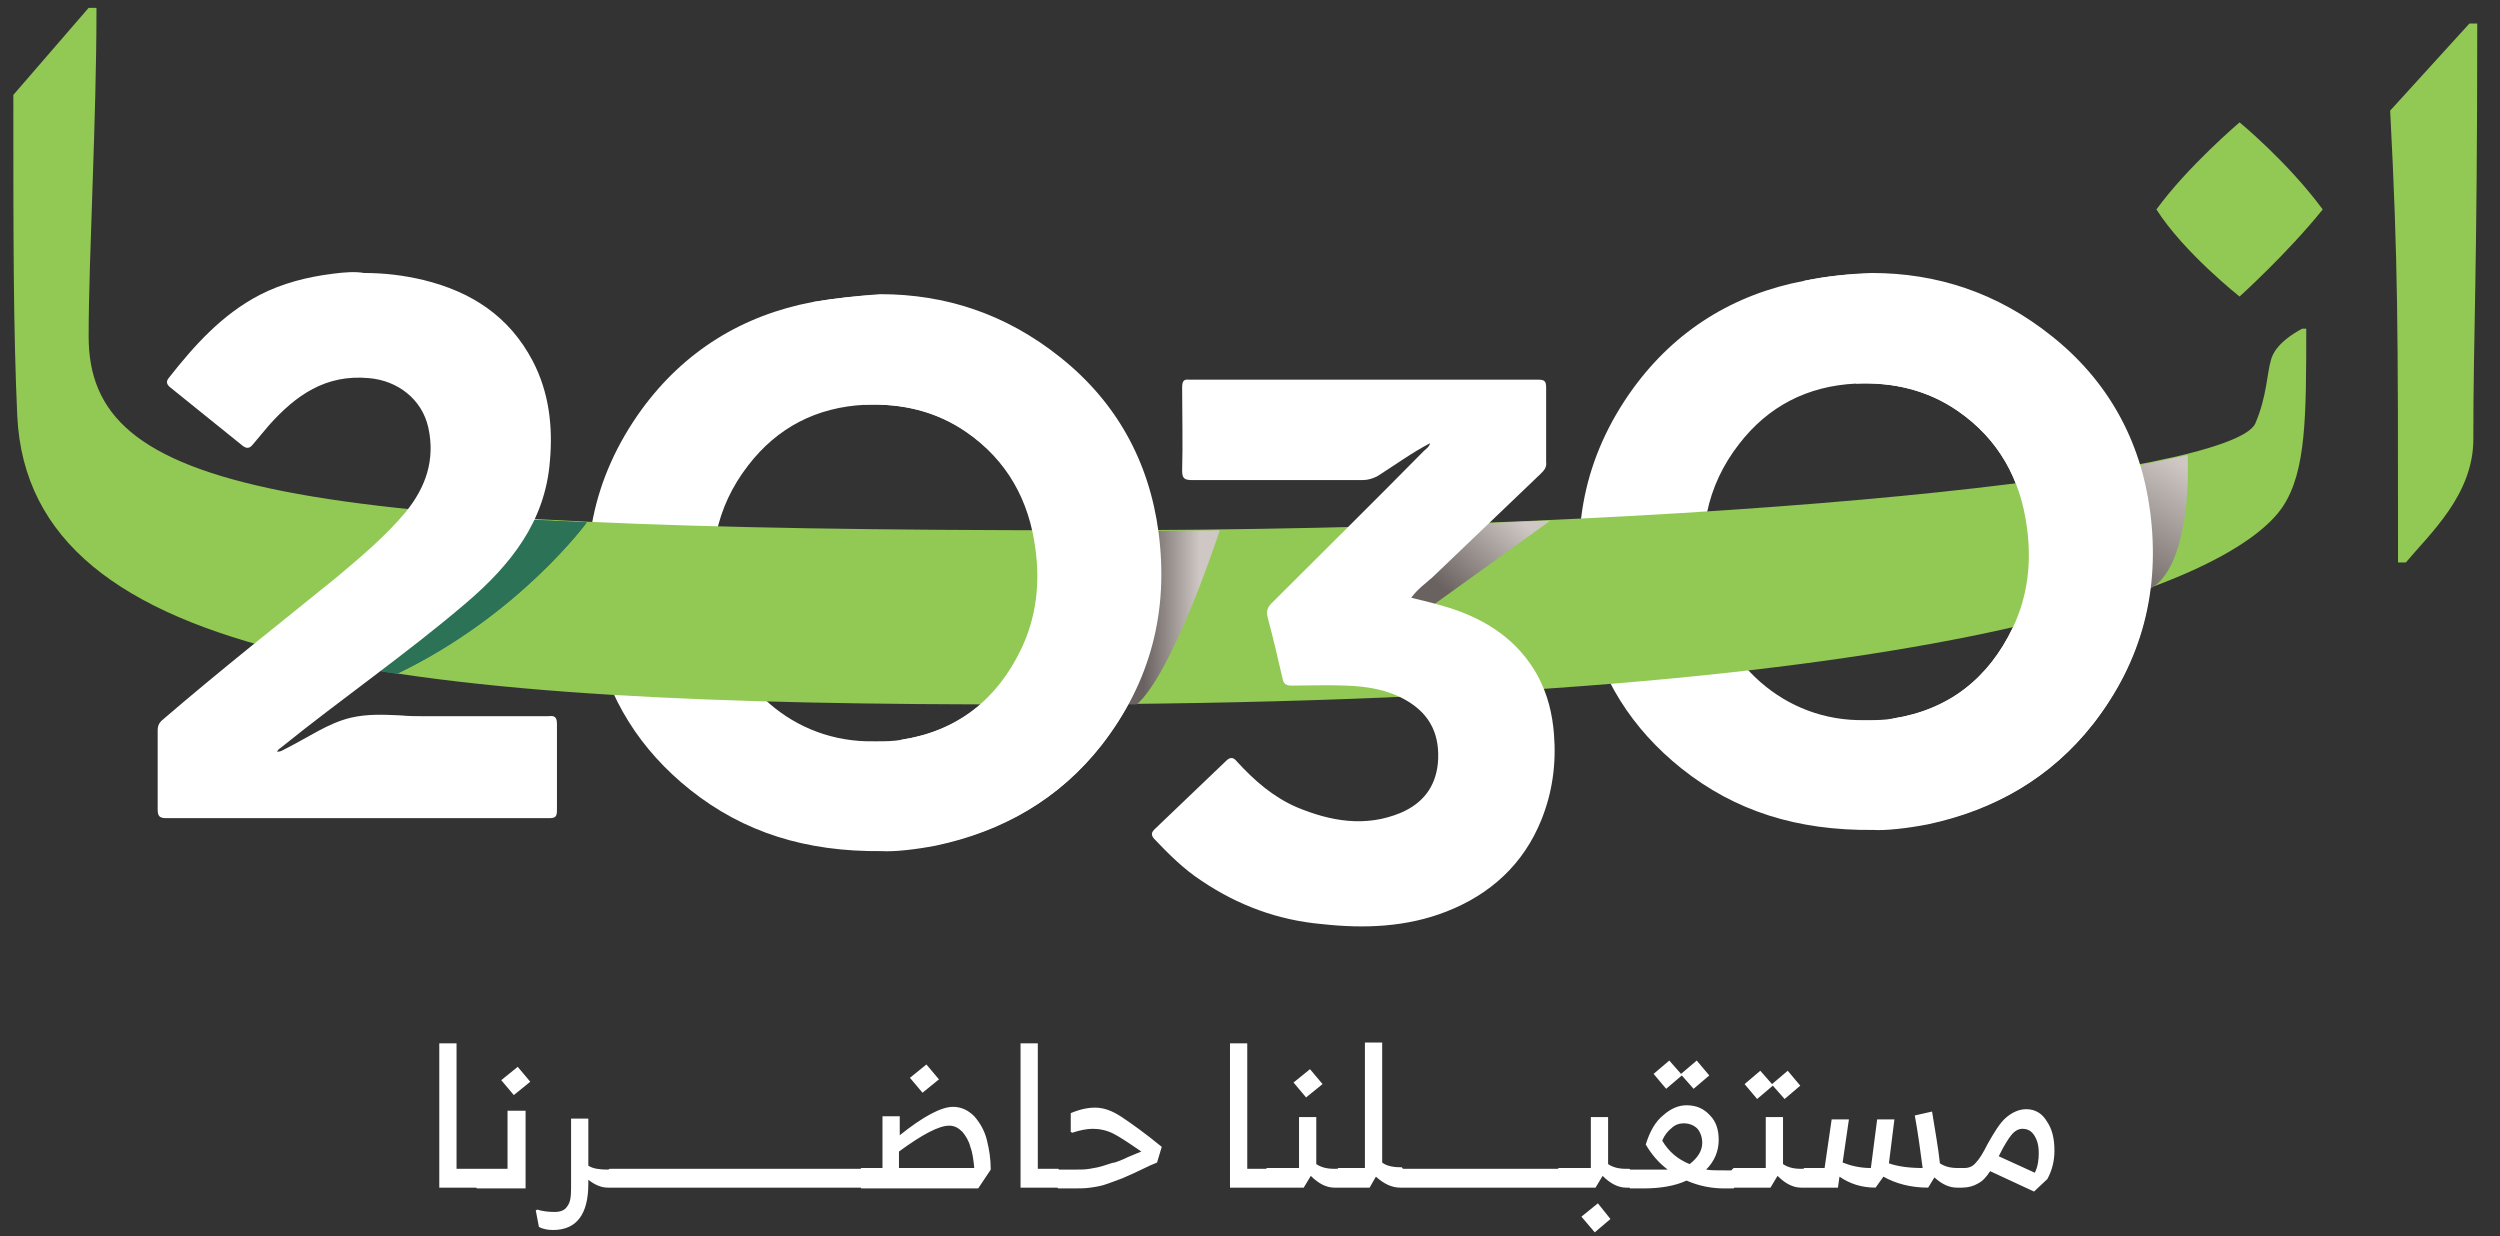 <?xml version="1.0" encoding="UTF-8"?> <!-- Generator: Adobe Illustrator 19.0.0, SVG Export Plug-In . SVG Version: 6.00 Build 0) --> <svg xmlns="http://www.w3.org/2000/svg" xmlns:xlink="http://www.w3.org/1999/xlink" version="1.1" id="Layer_1" x="0px" y="0px" viewBox="0 0 318.7 157.6" style="enable-background:new 0 0 318.7 157.6;" xml:space="preserve"><rect x="0" y="0" width="318.7" height="157.6" fill="#333333" stroke="none"/> <style type="text/css"> .st0{clip-path:url(#SVGID_2_);} .st1{clip-path:url(#SVGID_4_);fill:#FFFFFF;} .st2{clip-path:url(#SVGID_4_);fill:#92C954;} .st3{clip-path:url(#SVGID_4_);} .st4{clip-path:url(#SVGID_6_);} .st5{clip-path:url(#SVGID_8_);fill:url(#SVGID_9_);} .st6{clip-path:url(#SVGID_11_);fill:#2B7257;} .st7{clip-path:url(#SVGID_11_);} .st8{clip-path:url(#SVGID_13_);fill:#2B7257;} .st9{clip-path:url(#SVGID_15_);} .st10{clip-path:url(#SVGID_17_);fill:url(#SVGID_18_);} .st11{clip-path:url(#SVGID_20_);} .st12{clip-path:url(#SVGID_22_);fill:url(#SVGID_23_);} </style> <g> <defs> <rect id="SVGID_1_" x="-341.3" y="-421" width="1000" height="1000"></rect> </defs> <clipPath id="SVGID_2_"> <use xlink:href="#SVGID_1_" style="overflow:visible;"></use> </clipPath> <g class="st0"> <defs> <rect id="SVGID_3_" x="-341.3" y="-421" width="1000" height="1000"></rect> </defs> <clipPath id="SVGID_4_"> <use xlink:href="#SVGID_3_" style="overflow:visible;"></use> </clipPath> <path class="st1" d="M61.1,149.2v1.9l-0.2,0.3H56V133h2.2v16h2.6L61.1,149.2z M64.8,141.6H67v9.9h-6.2l-0.3-0.3v-1.9l0.3-0.3h3.9 V141.6z M65.5,139.6l-1.6-1.9L66,136l1.6,1.9L65.5,139.6z M78.1,149.2v2l-0.2,0.2h-0.4c-0.8,0-1.6-0.3-2.5-1v0.5 c0,3.9-1.5,5.9-4.5,5.9c-0.6,0-1.3-0.1-1.8-0.4l-0.4-2.1l0.2-0.1c0.6,0.2,1.4,0.3,2.2,0.3c0.7,0,1.3-0.2,1.6-0.7 c0.4-0.5,0.5-1.2,0.5-2.3v-8.9H75v6c0.6,0.4,1.5,0.5,2.5,0.5h0.4L78.1,149.2z M77.5,149.3c0-0.2,0.1-0.3,0.3-0.3h4 c0.2,0,0.3,0.1,0.3,0.3v1.8c0,0.2-0.1,0.3-0.3,0.3h-4c-0.2,0-0.3-0.1-0.3-0.3V149.3z M81.5,149.3c0-0.2,0.1-0.3,0.3-0.3h4 c0.2,0,0.3,0.1,0.3,0.3v1.8c0,0.2-0.1,0.3-0.3,0.3h-4c-0.2,0-0.3-0.1-0.3-0.3V149.3z M85.5,149.3c0-0.2,0.1-0.3,0.3-0.3h4 c0.2,0,0.3,0.1,0.3,0.3v1.8c0,0.2-0.1,0.3-0.3,0.3h-4c-0.2,0-0.3-0.1-0.3-0.3V149.3z M89.5,149.3c0-0.2,0.1-0.3,0.3-0.3h4 c0.2,0,0.3,0.1,0.3,0.3v1.8c0,0.2-0.1,0.3-0.3,0.3h-4c-0.2,0-0.3-0.1-0.3-0.3V149.3z M93.5,149.3c0-0.2,0.1-0.3,0.3-0.3h4 c0.2,0,0.3,0.1,0.3,0.3v1.8c0,0.2-0.1,0.3-0.3,0.3h-4c-0.2,0-0.3-0.1-0.3-0.3V149.3z M97.5,149.3c0-0.2,0.1-0.3,0.3-0.3h4 c0.2,0,0.3,0.1,0.3,0.3v1.8c0,0.2-0.1,0.3-0.3,0.3h-4c-0.2,0-0.3-0.1-0.3-0.3V149.3z M101.5,149.3c0-0.2,0.1-0.3,0.3-0.3h4 c0.2,0,0.3,0.1,0.3,0.3v1.8c0,0.2-0.1,0.3-0.3,0.3h-4c-0.2,0-0.3-0.1-0.3-0.3V149.3z M105.5,149.3c0-0.2,0.1-0.3,0.3-0.3h4 c0.2,0,0.3,0.1,0.3,0.3v1.8c0,0.2-0.1,0.3-0.3,0.3h-4c-0.2,0-0.3-0.1-0.3-0.3V149.3z M114.6,144.8c3.1-2.5,5.4-3.7,6.9-3.7 c1,0,1.9,0.4,2.7,1.2c0.7,0.8,1.3,1.8,1.6,3c0.3,1.2,0.5,2.4,0.5,3.8l-1.6,2.4h-14.9l-0.2-0.3v-2.1l0.2-0.2h2.7v-6.6h2.2V144.8z M114.6,148.9h9.6c-0.1-1-0.2-1.9-0.5-2.7c-0.2-0.8-0.6-1.4-1-1.9c-0.5-0.5-1-0.8-1.7-0.8c-1.3,0-3.4,1.1-6.4,3.3V148.9z M117.6,139.3l-1.6-1.9l2.1-1.7l1.6,1.9L117.6,139.3z M135.1,149.2v1.9l-0.2,0.3h-4.8V133h2.2v16h2.6L135.1,149.2z M136.5,141.9 c1.2-0.5,2.2-0.7,3.1-0.7c1.1,0,2.2,0.4,3.4,1.2c1.2,0.8,2.9,2,5.1,3.8l-0.6,2c-0.5,0.2-1.2,0.5-2.2,1c-1,0.5-1.8,0.8-2.2,1 c-0.5,0.2-1.1,0.4-1.9,0.7s-1.5,0.4-2.2,0.5c-0.7,0.1-1.4,0.1-2.2,0.1h-1.9l-0.3-0.3v-1.8l0.3-0.3h2.1c0.7,0,1.3,0,1.9-0.1 c0.6-0.1,1.2-0.2,1.8-0.4c0.7-0.2,1.1-0.4,1.4-0.4c0.3-0.1,0.9-0.3,1.7-0.7c0.9-0.4,1.5-0.6,1.7-0.7c-1.6-1.1-2.8-1.9-3.6-2.3 c-0.8-0.4-1.7-0.6-2.6-0.6c-0.8,0-1.7,0.2-2.6,0.5l-0.2-0.1V141.9z M161.8,149.2v1.9l-0.2,0.3h-4.8V133h2.2v16h2.6L161.8,149.2z M170.8,149.2v2l-0.2,0.2h-0.5c-1,0-2-0.5-3-1.5l-0.9,1.5h-4.7l-0.3-0.3v-1.9l0.3-0.3h4.1v-6.5h2.2v6c0.6,0.4,1.3,0.6,2.3,0.6h0.4 L170.8,149.2z M166.5,139.9l-1.6-1.9l2.1-1.7l1.6,1.9L166.5,139.9z M179,149.2v2l-0.2,0.2h-0.3c-1.1,0-2.1-0.5-3.1-1.4l-0.8,1.4 h-4l-0.3-0.3v-1.9l0.3-0.3h3.4v-16h2.2v15.3c0.5,0.4,1.3,0.6,2.3,0.6h0.2L179,149.2z M178.4,149.3c0-0.2,0.1-0.3,0.3-0.3h4 c0.2,0,0.3,0.1,0.3,0.3v1.8c0,0.2-0.1,0.3-0.3,0.3h-4c-0.2,0-0.3-0.1-0.3-0.3V149.3z M182.4,149.3c0-0.2,0.1-0.3,0.3-0.3h4 c0.2,0,0.3,0.1,0.3,0.3v1.8c0,0.2-0.1,0.3-0.3,0.3h-4c-0.2,0-0.3-0.1-0.3-0.3V149.3z M186.4,149.3c0-0.2,0.1-0.3,0.3-0.3h4 c0.2,0,0.3,0.1,0.3,0.3v1.8c0,0.2-0.1,0.3-0.3,0.3h-4c-0.2,0-0.3-0.1-0.3-0.3V149.3z M190.4,149.3c0-0.2,0.1-0.3,0.3-0.3h4 c0.2,0,0.3,0.1,0.3,0.3v1.8c0,0.2-0.1,0.3-0.3,0.3h-4c-0.2,0-0.3-0.1-0.3-0.3V149.3z M194.4,149.3c0-0.2,0.1-0.3,0.3-0.3h4 c0.2,0,0.3,0.1,0.3,0.3v1.8c0,0.2-0.1,0.3-0.3,0.3h-4c-0.2,0-0.3-0.1-0.3-0.3V149.3z M208,149.2v2l-0.2,0.2h-0.5c-1,0-2-0.5-3-1.5 l-0.9,1.5h-4.7l-0.3-0.3v-1.9l0.3-0.3h4.1v-6.5h2.2v6c0.6,0.4,1.3,0.6,2.3,0.6h0.4L208,149.2z M203.7,153.4l1.6,2l-2,1.7l-1.7-2 L203.7,153.4z M221.2,149.2v2.1l-0.2,0.2h-1.2c-1.6,0-3.2-0.3-4.8-1c-1.5,0.7-3.4,1-5.5,1h-1.7l-0.2-0.3v-1.8l0.2-0.3h4.8 c-1.2-0.9-2.1-2-2.8-3.2c0.5-1.6,1.2-2.9,2.2-3.7c1-0.9,2-1.3,3-1.3c1.2,0,2.2,0.4,3,1.3c0.8,0.8,1.1,1.9,1.1,3.1 c0,1.4-0.5,2.7-1.6,3.8c0.6,0.1,1.4,0.1,2.6,0.1h1L221.2,149.2z M212.4,138.8l-1.6-1.9l2-1.7l1.5,1.7l2-1.7l1.6,1.9l-2,1.7 l-1.5-1.7L212.4,138.8z M214.6,143.2c-0.5,0-1.1,0.2-1.5,0.6c-0.5,0.4-0.9,0.9-1.2,1.6c0.8,1.4,2,2.4,3.5,3 c0.5-0.4,0.9-0.8,1.2-1.3c0.3-0.5,0.4-1,0.4-1.4c0-0.7-0.2-1.3-0.6-1.8C215.9,143.4,215.3,143.2,214.6,143.2 M230.3,149.2v2 l-0.2,0.2h-0.5c-1,0-2-0.5-3-1.5l-0.9,1.5H221l-0.3-0.3v-1.9l0.3-0.3h4.1v-6.5h2.2v6c0.6,0.4,1.3,0.6,2.3,0.6h0.4L230.3,149.2z M224,140.1l-1.6-1.9l2-1.7l1.5,1.7l2-1.7l1.6,1.9l-2,1.7l-1.5-1.7L224,140.1z M250.2,149.2v2l-0.2,0.2h-0.5c-1,0-1.9-0.4-2.9-1.3 l-0.8,1.3c-2.2,0-4.1-0.5-5.7-1.4l-1,1.4c-1.8,0-3.3-0.5-4.6-1.4l-0.2,1.4H230l-0.2-0.2v-2.1l0.2-0.2h2.6l0.9-6.2h2.2l-0.8,5.5 c1,0.4,2.2,0.7,3.6,0.7l0.8-6.2h2.2l-0.7,5.6c1.1,0.4,2.6,0.6,4.3,0.6c-0.3-2.3-0.6-4.5-1-6.7l2.2-0.5c0.4,2.5,0.8,4.7,1,6.6 c0.6,0.4,1.3,0.6,2.3,0.6h0.4L250.2,149.2z M258.3,141.4c1.1,0,2,0.5,2.6,1.5c0.7,1,1,2.2,1,3.8c0,1.3-0.3,2.5-0.9,3.6l-1.7,1.6 l-5.6-2.6c-0.5,0.8-1,1.3-1.6,1.6c-0.5,0.3-1.2,0.5-2,0.5H250l-0.2-0.4v-1.7l0.2-0.4h0.4c0.6,0,1.1-0.2,1.5-0.7 c0.4-0.4,0.9-1.2,1.5-2.4c0.8-1.4,1.5-2.6,2.3-3.3C256.5,141.8,257.4,141.4,258.3,141.4 M254.8,147.4l4.6,2.1 c0.4-0.8,0.5-1.7,0.5-2.5c0-1-0.2-1.7-0.6-2.3c-0.4-0.6-0.9-0.8-1.5-0.8c-0.5,0-1,0.3-1.4,0.8s-0.9,1.3-1.5,2.5L254.8,147.4z"></path> <path class="st1" d="M217.6,74.9c-1.2-6.7-0.1-12.9,4.1-18.3c3.7-4.8,8.7-7.4,14.9-7.7c4.7-0.2,9.1,0.8,13,3.5 c5.2,3.6,8,8.7,8.8,14.9c0.6,4.4,0.1,8.7-1.8,12.7c-3.1,6.5-8.2,10.5-15.3,11.6c-1.1,0.2-2.1,0.2-3.2,0.2c-0.1,0-0.3,0-0.4,0 C227.4,92,219.4,84.4,217.6,74.9 M230,35.8c-9,1.7-16.4,6.3-21.8,13.7c-6.3,8.7-8.2,18.4-6,28.9c1.7,8,5.8,14.5,12.2,19.6 c6.8,5.4,14.7,7.9,24.4,7.8c1.6,0.1,4.3-0.2,6.9-0.7c8.5-1.8,15.7-5.9,21.1-12.8c6.2-8,8.5-17,7.2-27c-1.2-9.1-5.4-16.7-12.6-22.4 c-6.9-5.5-14.6-8-22.9-8C235.8,34.9,232.9,35.2,230,35.8"></path> <path class="st1" d="M91.3,77.6c-1.2-6.7-0.1-12.9,4.1-18.3c3.7-4.8,8.7-7.4,14.9-7.7c4.7-0.2,9.1,0.8,13,3.5 c5.2,3.6,8,8.7,8.8,14.9c0.6,4.4,0.1,8.7-1.8,12.7c-3.1,6.5-8.2,10.5-15.3,11.6c-1.1,0.2-2.2,0.2-3.2,0.2c-0.1,0-0.3,0-0.4,0 C101.1,94.7,93,87.2,91.3,77.6 M103.6,38.5c-9,1.7-16.4,6.3-21.8,13.7c-6.3,8.7-8.2,18.4-6,28.9c1.7,8,5.8,14.5,12.2,19.6 c6.8,5.4,14.7,7.9,24.4,7.8c1.6,0.1,4.3-0.2,6.9-0.7c8.5-1.8,15.7-5.9,21.1-12.8c6.2-8,8.5-17,7.2-27c-1.2-9.1-5.4-16.7-12.6-22.4 c-6.9-5.5-14.6-8-22.9-8C109.4,37.7,106.6,38,103.6,38.5"></path> <path class="st2" d="M285.5,15.6c0,0,6.1,5,10.6,11.1c-4.5,5.6-10.6,11.1-10.6,11.1s-7.1-5.6-10.6-11.1 C278.9,21.2,285.5,15.6,285.5,15.6 M315.3,56c0,7.1-5.6,12.1-8.6,15.7h-1c0-30.8,0-37.9-1-57.6L314.8,3h1 C315.8,35.3,315.3,42.4,315.3,56 M289.5,45.9c0.5-2,3-3.5,4-4h0.5c0,11.1,0,18.2-3,22.7c-6.1,9.1-40.4,25.2-159.6,25.2 C51.7,89.9,3.7,84.8,2.2,53C1.7,41.9,1.7,30.8,1.7,12.1L11.3,1h1c0,14.6-1,31.8-1,41.9c0,19.7,24.2,24.7,126.7,24.7 c81.8,0,146.4-7.1,149.5-13.6C289,50.5,289,47.5,289.5,45.9"></path> <g class="st3"> <g> <defs> <rect id="SVGID_5_" x="267.8" y="57.9" width="11.1" height="18.5"></rect> </defs> <clipPath id="SVGID_6_"> <use xlink:href="#SVGID_5_" style="overflow:visible;"></use> </clipPath> <g class="st4"> <defs> <path id="SVGID_7_" d="M267.8,61.6c0,0,8.8,5.3,1.8,14.8c3.4-1.1-0.8,1.6,4.6-1.4c5.4-3.1,4.7-17,4.7-17l-7.5,1.6L267.8,61.6z "></path> </defs> <clipPath id="SVGID_8_"> <use xlink:href="#SVGID_7_" style="overflow:visible;"></use> </clipPath> <linearGradient id="SVGID_9_" gradientUnits="userSpaceOnUse" x1="-341.333" y1="579.102" x2="-340.333" y2="579.102" gradientTransform="matrix(-9.477 14.964 14.964 9.477 -11621.824 -320.984)"> <stop offset="0" style="stop-color:#CFC7C3"></stop> <stop offset="1" style="stop-color:#6A6260"></stop> </linearGradient> <polygon class="st5" points="288.6,63.7 276.2,83.3 258.8,72.3 271.2,52.7 "></polygon> </g> </g> </g> <g class="st3"> <g> <defs> <rect id="SVGID_10_" x="45.7" y="66.1" width="29.1" height="19.7"></rect> </defs> <clipPath id="SVGID_11_"> <use xlink:href="#SVGID_10_" style="overflow:visible;"></use> </clipPath> <path class="st6" d="M57.9,66.8c0,0,1.6,11.9-12.2,18.3c2.8,0.4,2.9,0.5,4.9,0.8c15.6-7.5,24.2-19.3,24.2-19.3l-8.5-0.4 L57.9,66.8z"></path> <g class="st7"> <defs> <path id="SVGID_12_" d="M57.9,66.8c0,0,1.6,11.9-12.2,18.3c2.8,0.4,2.9,0.5,4.9,0.8c15.6-7.5,24.2-19.3,24.2-19.3l-8.5-0.4 L57.9,66.8z"></path> </defs> <clipPath id="SVGID_13_"> <use xlink:href="#SVGID_12_" style="overflow:visible;"></use> </clipPath> <rect x="45.7" y="66.1" class="st8" width="29.1" height="19.7"></rect> </g> </g> </g> <path class="st1" d="M230,35.8l6.6,13.1c4.7-0.2,9.1,0.8,13,3.5c5.2,3.6,8,8.7,8.8,14.9c0.6,4.4,0.1,8.7-1.8,12.7 c-3.1,6.5-8.2,10.5-15.3,11.6l4.5,13.4c8.5-1.8,15.7-5.9,21.1-12.8c6.2-8,8.5-17,7.2-27c-1.2-9.1-5.4-16.7-12.6-22.4 c-6.9-5.5-14.6-8-22.9-8C235.8,34.9,232.9,35.2,230,35.8"></path> <g class="st3"> <g> <defs> <rect id="SVGID_14_" x="170" y="55.3" width="33.1" height="33"></rect> </defs> <clipPath id="SVGID_15_"> <use xlink:href="#SVGID_14_" style="overflow:visible;"></use> </clipPath> <g class="st9"> <defs> <path id="SVGID_16_" d="M186.5,67c-1.2,0.2-9.6,8.6-10.4,9.1c0,0-0.1,0-0.1,0.1v0c0.1,0.5,6.1,0.9,6.6,1h0l15-10.8 C197.7,66.3,188.2,66.7,186.5,67"></path> </defs> <clipPath id="SVGID_17_"> <use xlink:href="#SVGID_16_" style="overflow:visible;"></use> </clipPath> <linearGradient id="SVGID_18_" gradientUnits="userSpaceOnUse" x1="-341.333" y1="578.98" x2="-340.333" y2="578.98" gradientTransform="matrix(-8.638 9.797 -9.797 -8.638 2916.231 8410.341)"> <stop offset="0" style="stop-color:#CFC7C3"></stop> <stop offset="1" style="stop-color:#6A6260"></stop> </linearGradient> <polygon class="st10" points="185.6,55.6 170.7,72.4 188.3,87.9 203.1,71.1 "></polygon> </g> </g> </g> <path class="st1" d="M150.7,49.5c0,3.5,0.1,7,0,10.5c0,1,0.3,1.2,1.3,1.2c7.2,0,14.5,0,21.7,0c0.7,0,1.3-0.2,1.9-0.5 c2.2-1.4,4.4-3,6.7-4.2l0.1-0.1l-0.1,0.1c-0.1,0.5-0.5,0.7-0.8,1c-6.4,6.5-12.9,12.9-19.4,19.4c-0.5,0.5-0.7,1-0.5,1.8 c0.7,2.6,1.3,5.2,1.9,7.8c0.1,0.6,0.4,0.9,1.1,0.9c2.3,0,4.7-0.1,7,0c2.7,0.1,5.3,0.5,7.7,1.9c3.1,1.8,4.3,4.5,4,8 c-0.3,3-1.9,5.1-4.7,6.3c-4.5,1.9-9,1.1-13.3-0.7c-3-1.3-5.4-3.4-7.6-5.8c-0.4-0.5-0.8-0.7-1.4-0.1c-3,2.9-6.1,5.8-9.1,8.7 c-0.4,0.4-0.5,0.7-0.1,1.2c1.9,2,3.8,3.9,6.1,5.4c4.6,3.1,9.7,5,15.3,5.5c5.4,0.6,10.8,0.4,15.9-1.6c5.6-2.2,9.8-6,12.1-11.7 c1.4-3.5,1.9-7.1,1.6-10.9c-0.2-2.6-0.8-5.1-2.1-7.5c-2.5-4.5-6.5-7.1-11.2-8.6c-1.6-0.5-3.2-0.9-4.9-1.3c0.8-1.1,1.8-1.8,2.7-2.6 c4.6-4.4,9.2-8.8,13.8-13.2c0.4-0.4,0.8-0.8,0.7-1.5c0-3.2,0-6.3,0-9.5c0-0.8-0.2-1-1-1c-14.8,0-29.7,0-44.5,0 C150.8,48.3,150.7,48.7,150.7,49.5"></path> <g class="st3"> <g> <defs> <rect id="SVGID_19_" x="139.1" y="67.5" width="16.4" height="22.4"></rect> </defs> <clipPath id="SVGID_20_"> <use xlink:href="#SVGID_19_" style="overflow:visible;"></use> </clipPath> <g class="st11"> <defs> <path id="SVGID_21_" d="M145.7,67.7c0,0,3,14.8-6.5,22c1.6,0,2.2,0,2.7,0.1c0.4,0,0.7,0.1,1.3,0.1h0.6c0.3,0,0.6,0,1,0 c4.7-3.9,10.7-22.3,10.7-22.3L145.7,67.7z"></path> </defs> <clipPath id="SVGID_22_"> <use xlink:href="#SVGID_21_" style="overflow:visible;"></use> </clipPath> <linearGradient id="SVGID_23_" gradientUnits="userSpaceOnUse" x1="-341.333" y1="579.004" x2="-340.333" y2="579.004" gradientTransform="matrix(-7.101 0 0 -7.101 -2270.847 4190.001)"> <stop offset="0" style="stop-color:#CFC7C3"></stop> <stop offset="1" style="stop-color:#6A6260"></stop> </linearGradient> <rect x="139.1" y="67.5" class="st12" width="16.4" height="22.3"></rect> </g> </g> </g> <path class="st1" d="M103.6,38.5l6.6,13.1c4.7-0.2,9.1,0.8,13,3.5c5.2,3.6,8,8.7,8.8,14.9c0.6,4.4,0.1,8.7-1.8,12.7 c-3.1,6.5-8.2,10.5-15.3,11.6l-2.4,14.1c1.6,0.1,4.3-0.2,6.9-0.7c8.5-1.8,15.7-5.9,21.1-12.8c6.2-8,8.5-17,7.2-27 c-1.2-9.1-5.4-16.7-12.6-22.4c-6.9-5.5-14.6-8-22.9-8C109.4,37.7,106.6,38,103.6,38.5"></path> <path class="st1" d="M35.4,95.7C35.5,95.7,35.5,95.7,35.4,95.7C35.5,95.7,35.4,95.8,35.4,95.7C35.4,95.8,35.4,95.7,35.4,95.7 M42.4,34.9c-3.2,0.4-6.4,1.2-9.3,2.7c-4.8,2.5-8.3,6.4-11.6,10.6c-0.3,0.4-0.3,0.7,0.1,1.1c3.1,2.5,6.2,5,9.3,7.5 c0.5,0.4,0.9,0.4,1.3-0.1c0.7-0.8,1.4-1.7,2.1-2.5c3.4-3.8,7.2-6.5,12.7-6c3.7,0.3,6.8,2.7,7.6,6.3c0.9,4.1-0.3,7.6-2.9,10.8 c-2.6,3.1-5.7,5.7-8.8,8.3c-7.4,6-14.9,11.9-22.1,18.1c-0.5,0.4-0.7,0.8-0.7,1.4c0,3.4,0,6.7,0,10.1c0,0.8,0.2,1.1,1.1,1.1 c16.3,0,32.5,0,48.8,0c0.8,0,1-0.2,1-1c0-3.7,0-7.3,0-11c0-0.9-0.3-1.1-1.1-1c-3.6,0-7.1,0-10.7,0c-1.8,0-3.6,0-5.3,0 c-0.9,0-1.8,0-2.8-0.1c-2.2-0.1-4.3-0.2-6.4,0.3c-2.9,0.7-5.4,2.5-8.2,3.9c-0.4,0.2-0.8,0.5-1.2,0.4c0.1-0.1,0.2-0.3,0.4-0.4 c7.8-6.3,16.2-12.1,23.8-18.6c5.6-4.8,10-10.3,10.6-18c0.4-4.4-0.1-8.8-2.2-12.8c-3-5.7-7.8-8.8-13.9-10.3c-2.5-0.6-5-0.9-7.6-0.9 C45.3,34.6,43.9,34.7,42.4,34.9"></path> </g> </g> </svg> 